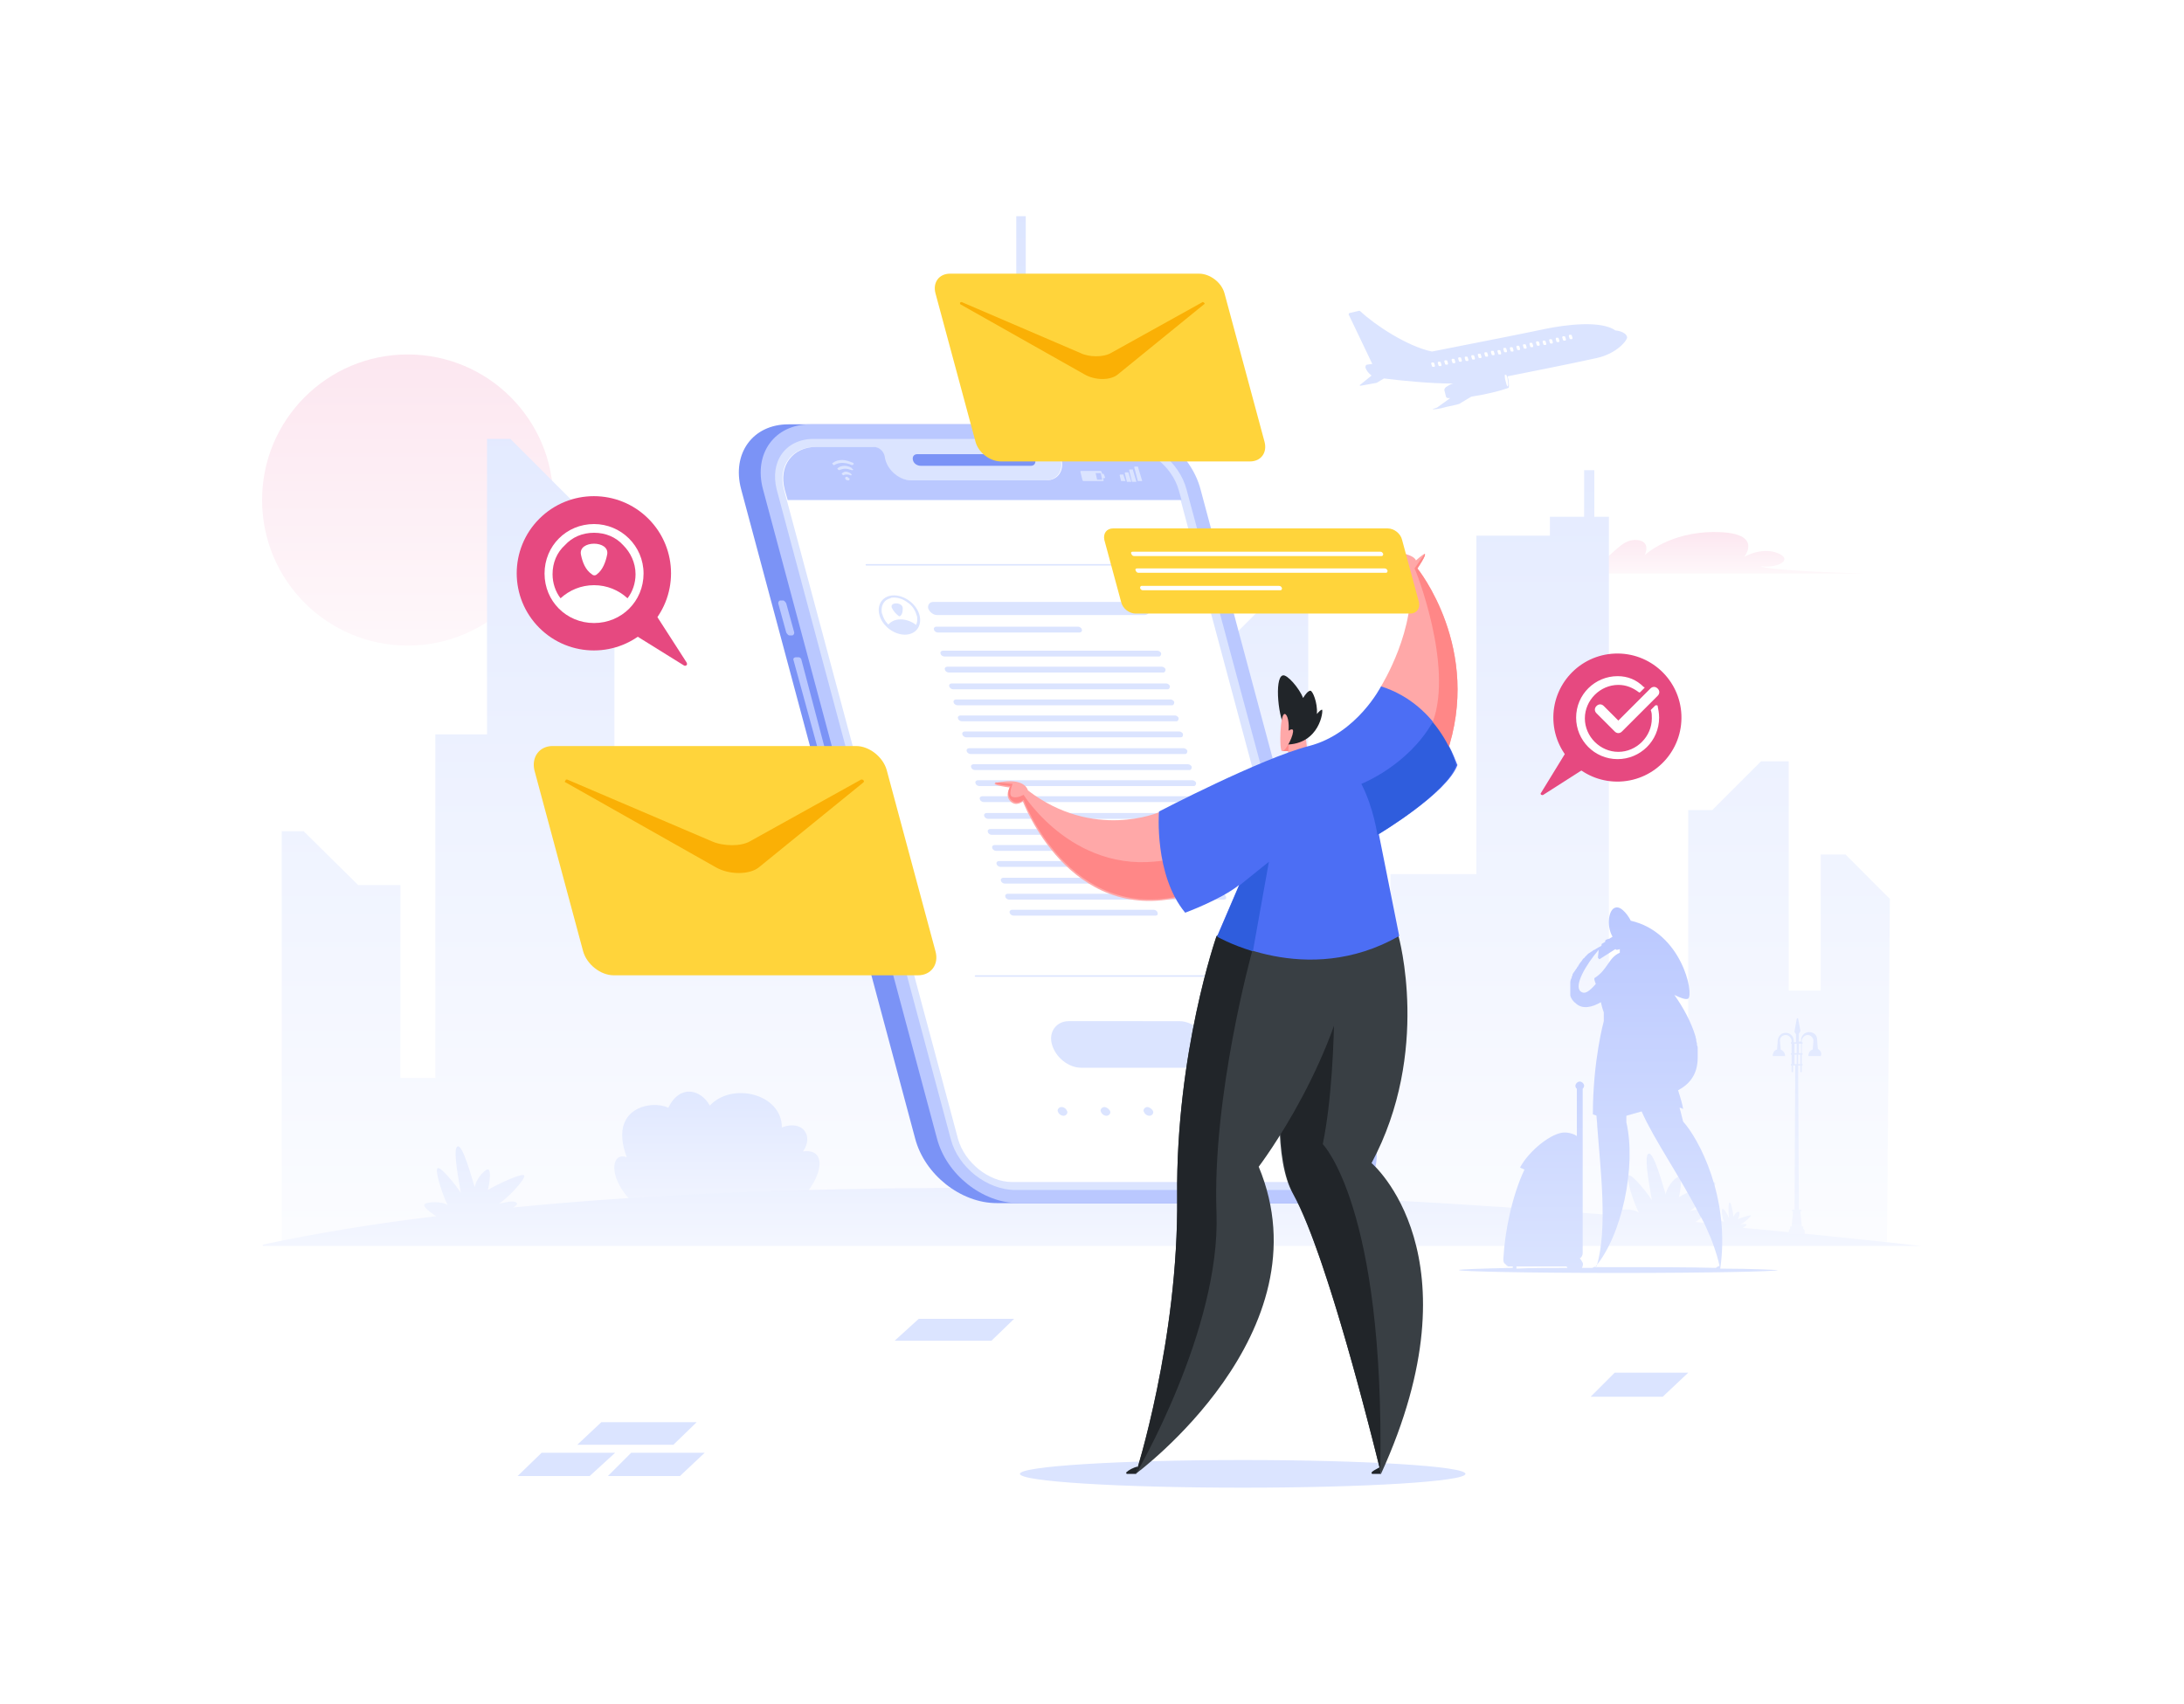 <?xml version="1.0" encoding="utf-8"?>
<!-- Generator: Adobe Illustrator 24.2.1, SVG Export Plug-In . SVG Version: 6.00 Build 0)  -->
<svg version="1.1" id="_x3C_Layer_x3E_" xmlns="http://www.w3.org/2000/svg" xmlns:xlink="http://www.w3.org/1999/xlink" x="0px"
	 y="0px" viewBox="0 0 300 234.1" style="enable-background:new 0 0 300 234.1;" xml:space="preserve">
<style type="text/css">
	.st0{fill-rule:evenodd;clip-rule:evenodd;fill:#FFFFFF;}
	.st1{fill-rule:evenodd;clip-rule:evenodd;fill:url(#SVGID_1_);}
	.st2{fill-rule:evenodd;clip-rule:evenodd;fill:url(#SVGID_2_);}
	.st3{fill-rule:evenodd;clip-rule:evenodd;fill:url(#SVGID_3_);}
	.st4{fill-rule:evenodd;clip-rule:evenodd;fill:url(#SVGID_4_);}
	.st5{fill-rule:evenodd;clip-rule:evenodd;fill:#DBE4FF;}
	.st6{fill-rule:evenodd;clip-rule:evenodd;fill:url(#SVGID_5_);}
	.st7{fill-rule:evenodd;clip-rule:evenodd;fill:#7B93F6;}
	.st8{fill-rule:evenodd;clip-rule:evenodd;fill:#BAC8FF;}
	.st9{fill:#DBE4FF;}
	.st10{fill-rule:evenodd;clip-rule:evenodd;fill:#FF8787;}
	.st11{fill-rule:evenodd;clip-rule:evenodd;fill:#FFA8A8;}
	.st12{fill-rule:evenodd;clip-rule:evenodd;fill:#212529;}
	.st13{fill-rule:evenodd;clip-rule:evenodd;fill:#393F44;}
	.st14{fill-rule:evenodd;clip-rule:evenodd;fill:#4C6EF4;}
	.st15{fill-rule:evenodd;clip-rule:evenodd;fill:#2F5DDD;}
	.st16{fill-rule:evenodd;clip-rule:evenodd;fill:url(#SVGID_6_);}
	.st17{fill-rule:evenodd;clip-rule:evenodd;fill:#E64980;}
	.st18{fill-rule:evenodd;clip-rule:evenodd;fill:#FFD43B;}
	.st19{fill-rule:evenodd;clip-rule:evenodd;fill:#FAB005;}
	.st20{fill-rule:evenodd;clip-rule:evenodd;fill:url(#SVGID_7_);}
</style>
<rect class="st0" width="300" height="234.1"/>
<g>
	<linearGradient id="SVGID_1_" gradientUnits="userSpaceOnUse" x1="56.024" y1="45.013" x2="56.026" y2="106.523">
		<stop  offset="0" style="stop-color:#FCE5EF"/>
		<stop  offset="1" style="stop-color:#FFFFFF"/>
	</linearGradient>
	<circle class="st1" cx="56" cy="68.7" r="20"/>
	<linearGradient id="SVGID_2_" gradientUnits="userSpaceOnUse" x1="235.35" y1="72.59" x2="235.35" y2="81.392">
		<stop  offset="0" style="stop-color:#FCE5EF"/>
		<stop  offset="1" style="stop-color:#FFFFFF"/>
	</linearGradient>
	<path class="st2" d="M256.1,78.8h-41.5c0,0,3.1-0.1,5.2-1.5c2.1-1.4,3.1-3.3,5.1-3.1c2,0.2,1,2.1,1,2.1s3.4-3.3,9.9-3.2
		c6.5,0.1,3.8,3.4,3.8,3.4s2.4-1.4,4.6-0.5c2.2,0.9,0,2.1-2.3,1.8C241.8,77.8,242.2,78.4,256.1,78.8z"/>
	<linearGradient id="SVGID_3_" gradientUnits="userSpaceOnUse" x1="149.12" y1="21.174" x2="149.121" y2="188.033">
		<stop  offset="0" style="stop-color:#DBE4FF"/>
		<stop  offset="1" style="stop-color:#FFFFFF"/>
	</linearGradient>
	<polygon class="st3" points="41.7,114.2 49.2,121.6 55,121.6 55,148.1 59.8,148.1 59.8,100.9 66.9,100.9 66.9,60.3 70.1,60.3 
		80.3,70.5 84.4,70.5 84.4,133.6 94,133.6 94,123.2 126.2,123.2 126.2,66.4 131.1,66.4 131.1,63.6 135.3,63.6 135.3,48.3 
		138.4,48.3 138.4,39.3 139.6,39.3 139.6,29.7 140.9,29.7 140.9,39.3 142,39.3 142,48.2 145.1,48.2 145.1,63.6 149.1,63.6 
		149.1,66.5 153.7,66.5 153.7,144.4 158.7,144.4 158.7,154.1 165.4,154.1 165.4,87.1 169.7,87.1 176.3,80.5 179.7,80.5 179.7,133.1 
		191,133.1 191,120.1 202.8,120.1 202.8,73.6 212.9,73.6 212.9,71 217.6,71 217.6,64.6 219,64.6 219,71 221,71 221,74.1 221,148.5 
		231.9,148.5 231.9,111.3 235.2,111.3 241.9,104.6 245.7,104.6 245.7,136.1 250.1,136.1 250.1,117.4 253.5,117.4 259.6,123.5 
		259.2,170.6 38.7,170.6 38.7,114.2 	"/>
	<linearGradient id="SVGID_4_" gradientUnits="userSpaceOnUse" x1="98.468" y1="145.897" x2="98.469" y2="178.062">
		<stop  offset="0" style="stop-color:#DBE4FF"/>
		<stop  offset="1" style="stop-color:#FFFFFF"/>
	</linearGradient>
	<path class="st4" d="M90.3,167.8c-7.2-4.2-6.8-9.8-4.2-8.8c-2.6-6.9,3.5-7.9,5.7-6.8c1.6-3.3,4.5-2.5,5.7-0.3
		c3.1-3.3,9.9-1.6,9.9,3c2.9-1.1,4.4,1.2,2.9,3.3c4.4-0.6,2.1,6.3-4.2,9.5H90.3z"/>
	<polygon class="st5" points="139.3,181.2 136.2,184.2 122.9,184.2 126.2,181.2 	"/>
	<polygon class="st5" points="95.7,195.4 92.5,198.5 79.3,198.5 82.6,195.4 	"/>
	<polygon class="st5" points="96.8,199.6 86.7,199.6 83.5,202.8 93.4,202.8 	"/>
	<polygon class="st5" points="231.9,188.6 221.8,188.6 218.5,191.9 228.4,191.9 	"/>
	<polygon class="st5" points="84.5,199.6 74.4,199.6 71.1,202.8 81,202.8 	"/>
	<linearGradient id="SVGID_5_" gradientUnits="userSpaceOnUse" x1="150" y1="143.963" x2="150" y2="183.652">
		<stop  offset="0" style="stop-color:#DBE4FF"/>
		<stop  offset="1" style="stop-color:#FFFFFF"/>
	</linearGradient>
	<path class="st6" d="M36.1,171c7.5-1.6,15.5-2.9,23.8-3.9c-0.9-0.6-1.8-1.3-1.6-1.6c0.2-0.4,2.5-0.5,3.2,0.1
		c-0.7-1.4-1.8-4.7-1.4-5.1c0.4-0.3,2.6,2.4,3.2,3.4c-0.5-2.9-1.1-6.3-0.4-6.4c0.7-0.1,1.9,4.3,2.3,5.6c0.3-1.4,1.6-2.6,1.9-2.4
		c0.4,0.2,0.1,2.2-0.1,2.8c1.3-0.8,4.8-2.4,5-2c0.3,0.4-2.3,3.2-3.5,3.9c1.3-0.3,2.2-0.5,2.5-0.1c0.1,0.1-0.1,0.4-0.5,0.6
		c19.2-1.9,39.8-2.6,60.1-2.7c0-0.1,0-0.1,0-0.1c0.3-0.7,1.8-0.5,4.1-0.2c-2.1-1-6.8-5.2-6.4-5.9c0.4-0.7,6.3,1.4,8.6,2.5
		c-0.5-1-1.3-4.3-0.7-4.7c0.6-0.4,2.9,1.5,3.6,3.7c0.4-2.1,1.8-9.6,2.9-9.6c1.2,0,0.8,5.8,0.4,10.6c0.9-1.6,3.9-6.5,4.7-6
		c0.8,0.5-0.5,6.2-1.5,8.6c1.1-1,4.9-1.3,5.2-0.6c0.2,0.3-0.4,1.1-1.3,1.9c26.7,0.5,52,2,71.9,3.6c-0.2-0.2-0.3-0.4-0.2-0.5
		c0.2-0.4,2.5-0.5,3.2,0.1c-0.7-1.4-1.8-4.7-1.4-5.1c0.4-0.3,2.6,2.4,3.2,3.4c-0.5-2.9-1.1-6.3-0.4-6.4c0.7-0.1,1.9,4.3,2.3,5.6
		c0.3-1.4,1.6-2.6,1.9-2.4c0.4,0.2,0.1,2.2-0.1,2.8c1.3-0.8,4.8-2.4,5-2c0.3,0.4-2.3,3.2-3.5,3.9c1.3-0.3,2.2-0.5,2.5-0.1
		c0.1,0.2-0.8,1-1.7,1.6c1.1,0.1,2.1,0.2,3.2,0.3c-0.2-0.2-0.4-0.4-0.4-0.5c0.1-0.1,0.9,0,1.1,0.2c-0.2-0.5-0.4-1.7-0.2-1.8
		c0.2-0.1,0.8,0.9,0.9,1.3c-0.1-1-0.1-2.2,0.1-2.2c0.2,0,0.5,1.6,0.5,2c0.2-0.5,0.6-0.8,0.8-0.7c0.1,0.1,0,0.8-0.2,1
		c0.5-0.2,1.7-0.6,1.8-0.5c0.1,0.1-0.9,1-1.4,1.2c0.5,0,0.8-0.1,0.8,0.1c0,0.1-0.2,0.2-0.5,0.4c15.2,1.4,24.5,2.5,24.5,2.5H36.1z"/>
	<g>
		<g>
			<path class="st7" d="M136.9,165.3h42.4c4.9,0,7.8-4,6.5-8.9l-23.9-89.2c-1.3-4.9-6.3-8.9-11.2-8.9h-42.4c-4.9,0-7.8,4-6.5,8.9
				l23.9,89.2C127,161.4,132,165.3,136.9,165.3z"/>
			<path class="st8" d="M139.9,165.3h42.4c4.9,0,7.8-4,6.5-8.9l-23.9-89.2c-1.3-4.9-6.3-8.9-11.2-8.9h-42.4c-4.9,0-7.8,4-6.5,8.9
				l23.9,89.2C130,161.4,135,165.3,139.9,165.3z"/>
			<path class="st5" d="M111.8,60.3c-3.9,0-6.1,3.1-5.1,7l23.9,89.2c1,3.9,5,7,8.9,7h42.4c3.9,0,6.1-3.1,5.1-7L163,67.3
				c-1-3.9-5-7-8.9-7H111.8z"/>
			<path class="st0" d="M154.4,61.4h-7.9c-0.7,0-1,0.5-0.9,1.2l0.1,0.5c0.4,1.6-0.5,2.9-2.1,2.9h-18.5c-1.6,0-3.2-1.3-3.6-2.9
				l-0.1-0.5c-0.2-0.7-0.8-1.2-1.5-1.2h-7.9c-3.2,0-5.2,2.6-4.3,5.9l23.9,89.2c0.9,3.2,4.2,5.9,7.4,5.9h42.4c3.2,0,5.2-2.6,4.3-5.9
				l-23.9-89.2C161,64.1,157.7,61.4,154.4,61.4z"/>
			<path class="st7" d="M141.1,62.4h-15.1c-0.5,0-0.7,0.4-0.6,0.8c0.1,0.5,0.6,0.8,1.1,0.8h15.1c0.5,0,0.7-0.4,0.6-0.8
				C142,62.7,141.5,62.4,141.1,62.4z"/>
			<path class="st8" d="M161.9,67.3c-0.9-3.2-4.2-5.9-7.4-5.9h-7.9c-0.7,0-1,0.5-0.9,1.2l0.1,0.5c0.4,1.6-0.5,2.9-2.1,2.9h-18.5
				c-1.6,0-3.2-1.3-3.6-2.9l-0.1-0.5c-0.2-0.7-0.8-1.2-1.5-1.2h-7.9c-3.2,0-5.2,2.6-4.3,5.9l0.4,1.4h54.1L161.9,67.3z"/>
			<path class="st5" d="M151.6,65.1h-0.2l-0.1-0.3c0,0-0.1-0.1-0.1-0.1h-2.7c0,0-0.1,0-0.1,0.1l0.3,1.2c0,0,0.1,0.1,0.1,0.1h2.7
				c0,0,0.1,0,0.1-0.1l-0.1-0.3h0.2c0,0,0.1,0,0.1-0.1L151.6,65.1C151.7,65.1,151.6,65.1,151.6,65.1L151.6,65.1z M151.4,65.9
				L151.4,65.9h-0.7l-0.2-0.9h0.7c0,0,0,0,0,0L151.4,65.9C151.4,65.9,151.4,65.9,151.4,65.9z"/>
			<g>
				<path class="st5" d="M154.3,65.2h-0.4c0,0-0.1,0-0.1,0.1l0.2,0.8h0.6L154.3,65.2C154.4,65.3,154.4,65.2,154.3,65.2z"/>
				<path class="st5" d="M155,64.9h-0.4c0,0-0.1,0-0.1,0.1l0.3,1.2h0.6L155,64.9C155.1,64.9,155,64.9,155,64.9z"/>
				<path class="st5" d="M155.6,64.5h-0.4c0,0-0.1,0-0.1,0.1l0.4,1.6h0.6L155.6,64.5C155.7,64.5,155.7,64.5,155.6,64.5z"/>
				<path class="st5" d="M156.3,64.1h-0.4c0,0-0.1,0-0.1,0.1l0.5,1.9h0.6L156.3,64.1C156.4,64.2,156.3,64.1,156.3,64.1z"/>
			</g>
			<g>
				<path class="st5" d="M117.2,63.6c-0.5-0.2-1-0.4-1.5-0.4c-0.5,0-0.9,0.1-1.3,0.4c-0.1,0-0.1,0.1,0,0.2c0,0,0.1,0.1,0.1,0.1
					c0,0,0,0,0.1,0c0.3-0.2,0.7-0.3,1.1-0.3c0.4,0,0.9,0.1,1.3,0.3c0.1,0,0.2,0,0.2-0.1C117.3,63.8,117.3,63.7,117.2,63.6z"/>
				<path class="st5" d="M117,64.3c-0.3-0.2-0.7-0.3-1-0.3c-0.3,0-0.7,0.1-0.9,0.3c-0.1,0-0.1,0.1,0,0.2c0.1,0.1,0.2,0.1,0.2,0.1
					c0.2-0.1,0.5-0.2,0.8-0.2c0.3,0,0.6,0.1,0.9,0.2c0,0,0.1,0,0.1,0c0,0,0.1,0,0.1-0.1C117.1,64.4,117,64.4,117,64.3z"/>
				<path class="st5" d="M116.8,65c-0.2-0.1-0.4-0.2-0.6-0.2c-0.2,0-0.4,0.1-0.5,0.2c-0.1,0-0.1,0.1,0,0.2c0.1,0.1,0.2,0.1,0.2,0.1
					c0.1-0.1,0.2-0.1,0.4-0.1c0.2,0,0.3,0,0.5,0.1c0,0,0.1,0,0.1,0c0,0,0.1,0,0.1-0.1C116.9,65.1,116.8,65,116.8,65z"/>
				<path class="st5" d="M116.6,65.7C116.6,65.7,116.6,65.7,116.6,65.7C116.6,65.7,116.6,65.7,116.6,65.7c-0.1-0.1-0.2-0.2-0.3-0.2
					c-0.1,0-0.2,0.1-0.2,0.1c0,0,0,0,0,0c0,0,0,0,0,0c0,0,0,0,0,0c0,0,0,0.1,0,0.1c0,0.2,0.2,0.3,0.4,0.3c0,0,0,0,0,0c0,0,0,0,0,0
					c0.2,0,0.2-0.1,0.2-0.3C116.7,65.8,116.7,65.7,116.6,65.7C116.6,65.7,116.6,65.7,116.6,65.7z"/>
			</g>
			<path class="st8" d="M112.8,103.5c-0.2,0-0.4-0.2-0.4-0.4L109,90.7c-0.1-0.2,0.1-0.4,0.3-0.4h0.4c0.2,0,0.4,0.2,0.4,0.4l3.3,12.5
				c0.1,0.2-0.1,0.4-0.3,0.4H112.8L112.8,103.5z M108.8,87.3c0.2,0,0.3-0.2,0.3-0.4l-1.1-4c-0.1-0.2-0.3-0.4-0.4-0.4h-0.4
				c-0.2,0-0.3,0.2-0.3,0.4l1.1,4c0.1,0.2,0.3,0.4,0.4,0.4H108.8L108.8,87.3z M117.5,119.6c0.2,0,0.3-0.2,0.3-0.4l-3.3-12.5
				c-0.1-0.2-0.3-0.4-0.4-0.4h-0.4c-0.2,0-0.3,0.2-0.3,0.4l3.3,12.5c0.1,0.2,0.3,0.4,0.4,0.4H117.5z"/>
		</g>
		<g>
			<path class="st5" d="M163.7,146.7h-15.2c-1.7,0-3.5-1.4-4-3.2c-0.5-1.7,0.6-3.2,2.3-3.2H162c1.7,0,3.5,1.4,4,3.2
				C166.5,145.3,165.4,146.7,163.7,146.7z"/>
			<path class="st9" d="M156.2,77.7H119c-0.1,0-0.1-0.1-0.1-0.1c0-0.1,0.1-0.1,0.1-0.1h37.3c0.1,0,0.1,0.1,0.1,0.1
				C156.4,77.7,156.3,77.7,156.2,77.7z"/>
			<path class="st9" d="M171.3,134.2h-37.3c-0.1,0-0.1-0.1-0.1-0.1c0-0.1,0.1-0.1,0.1-0.1h37.3c0.1,0,0.1,0.1,0.1,0.1
				C171.5,134.1,171.4,134.2,171.3,134.2z"/>
			<g>
				<path class="st5" d="M122.8,82.1c-0.2,0-0.4,0-0.5,0.1c-0.4,0.1-0.7,0.3-0.9,0.6c-0.2,0.3-0.3,0.6-0.3,1c0,0.2,0,0.4,0.1,0.6
					c0.2,0.7,0.6,1.3,1.2,1.7c0.6,0.4,1.2,0.7,1.9,0.7c0.2,0,0.4,0,0.5-0.1c0.4-0.1,0.7-0.3,0.9-0.6c0.2-0.3,0.3-0.6,0.3-1
					c0-0.2,0-0.4-0.1-0.6c-0.2-0.7-0.6-1.3-1.2-1.7C124.2,82.4,123.5,82.1,122.8,82.1L122.8,82.1z M122.8,81.8c-1.5,0-2.4,1.2-2,2.7
					c0.4,1.5,2,2.7,3.5,2.7c1.5,0,2.4-1.2,2-2.7C125.9,83,124.3,81.8,122.8,81.8z"/>
			</g>
			<path class="st5" d="M122.5,83.5c0.2,0.4,0.5,0.8,0.9,1.1c0.1,0.1,0.2,0.1,0.3,0c0.3-0.3,0.3-0.7,0.3-1.1
				C123.9,82.7,122.2,82.7,122.5,83.5z"/>
			<path class="st5" d="M123.7,85.1c-0.9,0-1.5,0.4-1.9,1c0.7,0.6,1.6,1,2.4,1c0.9,0,1.5-0.4,1.9-1
				C125.5,85.5,124.6,85.1,123.7,85.1z"/>
			<path class="st5" d="M148.3,86.9h-19.5c-0.2,0-0.5-0.2-0.5-0.4c-0.1-0.2,0.1-0.4,0.3-0.4h19.5c0.2,0,0.5,0.2,0.5,0.4
				C148.7,86.7,148.5,86.9,148.3,86.9z"/>
			<path class="st5" d="M157.2,84.5h-28.5c-0.5,0-1-0.4-1.2-0.9c-0.1-0.5,0.2-0.9,0.7-0.9h28.5c0.5,0,1,0.4,1.2,0.9
				C158,84.1,157.7,84.5,157.2,84.5z"/>
			<path class="st5" d="M159.2,90.2h-29.5c-0.2,0-0.5-0.2-0.5-0.4c-0.1-0.2,0.1-0.4,0.3-0.4H159c0.2,0,0.5,0.2,0.5,0.4
				C159.5,90,159.4,90.2,159.2,90.2z"/>
			<path class="st5" d="M159.8,92.4h-29.5c-0.2,0-0.5-0.2-0.5-0.4c-0.1-0.2,0.1-0.4,0.3-0.4h29.5c0.2,0,0.5,0.2,0.5,0.4
				C160.1,92.2,160,92.4,159.8,92.4z"/>
			<path class="st5" d="M145.8,152.1c-0.3,0-0.6,0.3-0.5,0.6c0.1,0.3,0.4,0.6,0.8,0.6c0.3,0,0.6-0.3,0.5-0.6
				C146.5,152.4,146.2,152.1,145.8,152.1L145.8,152.1z M169.3,152.1c-0.3,0-0.6,0.3-0.5,0.6c0.1,0.3,0.4,0.6,0.8,0.6
				c0.3,0,0.6-0.3,0.5-0.6C170,152.4,169.6,152.1,169.3,152.1L169.3,152.1z M163.4,152.1c-0.3,0-0.6,0.3-0.5,0.6
				c0.1,0.3,0.4,0.6,0.8,0.6c0.3,0,0.6-0.3,0.5-0.6C164.1,152.4,163.8,152.1,163.4,152.1L163.4,152.1z M157.6,152.1
				c-0.3,0-0.6,0.3-0.5,0.6c0.1,0.3,0.4,0.6,0.8,0.6c0.3,0,0.6-0.3,0.5-0.6C158.3,152.4,157.9,152.1,157.6,152.1L157.6,152.1z
				 M151.7,152.1c-0.3,0-0.6,0.3-0.5,0.6c0.1,0.3,0.4,0.6,0.8,0.6c0.3,0,0.6-0.3,0.5-0.6C152.4,152.4,152,152.1,151.7,152.1z"/>
			<path class="st5" d="M160.4,94.7h-29.5c-0.2,0-0.5-0.2-0.5-0.4c-0.1-0.2,0.1-0.4,0.3-0.4h29.5c0.2,0,0.5,0.2,0.5,0.4
				C160.7,94.5,160.6,94.7,160.4,94.7z"/>
			<path class="st5" d="M161,96.9h-29.5c-0.2,0-0.5-0.2-0.5-0.4c-0.1-0.2,0.1-0.4,0.3-0.4h29.5c0.2,0,0.5,0.2,0.5,0.4
				C161.3,96.7,161.2,96.9,161,96.9z"/>
			<path class="st5" d="M161.6,99.1h-29.5c-0.2,0-0.5-0.2-0.5-0.4c-0.1-0.2,0.1-0.4,0.3-0.4h29.5c0.2,0,0.5,0.2,0.5,0.4
				C161.9,98.9,161.8,99.1,161.6,99.1z"/>
			<path class="st5" d="M162.2,101.3h-29.5c-0.2,0-0.5-0.2-0.5-0.4c-0.1-0.2,0.1-0.4,0.3-0.4H162c0.2,0,0.5,0.2,0.5,0.4
				C162.5,101.2,162.4,101.3,162.2,101.3z"/>
			<path class="st5" d="M162.8,103.6h-29.5c-0.2,0-0.5-0.2-0.5-0.4c-0.1-0.2,0.1-0.4,0.3-0.4h29.5c0.2,0,0.5,0.2,0.5,0.4
				C163.1,103.4,163,103.6,162.8,103.6z"/>
			<path class="st5" d="M163.4,105.8h-29.5c-0.2,0-0.5-0.2-0.5-0.4c-0.1-0.2,0.1-0.4,0.3-0.4h29.5c0.2,0,0.5,0.2,0.5,0.4
				C163.7,105.6,163.6,105.8,163.4,105.8z"/>
			<path class="st5" d="M164,108h-29.5c-0.2,0-0.5-0.2-0.5-0.4c-0.1-0.2,0.1-0.4,0.3-0.4h29.5c0.2,0,0.5,0.2,0.5,0.4
				C164.3,107.8,164.2,108,164,108z"/>
			<path class="st5" d="M164.6,110.2h-29.5c-0.2,0-0.5-0.2-0.5-0.4c-0.1-0.2,0.1-0.4,0.3-0.4h29.5c0.2,0,0.5,0.2,0.5,0.4
				C164.9,110.1,164.8,110.2,164.6,110.2z"/>
			<path class="st5" d="M165.2,112.5h-29.5c-0.2,0-0.5-0.2-0.5-0.4c-0.1-0.2,0.1-0.4,0.3-0.4h29.5c0.2,0,0.5,0.2,0.5,0.4
				C165.5,112.3,165.4,112.5,165.2,112.5z"/>
			<path class="st5" d="M165.7,114.7h-29.5c-0.2,0-0.5-0.2-0.5-0.4c-0.1-0.2,0.1-0.4,0.3-0.4h29.5c0.2,0,0.5,0.2,0.5,0.4
				C166.1,114.5,166,114.7,165.7,114.7z"/>
			<path class="st5" d="M166.3,116.9h-29.5c-0.2,0-0.5-0.2-0.5-0.4c-0.1-0.2,0.1-0.4,0.3-0.4h29.5c0.2,0,0.5,0.2,0.5,0.4
				C166.7,116.7,166.6,116.9,166.3,116.9z"/>
			<path class="st5" d="M166.9,119.1h-29.5c-0.2,0-0.5-0.2-0.5-0.4c-0.1-0.2,0.1-0.4,0.3-0.4h29.5c0.2,0,0.5,0.2,0.5,0.4
				C167.3,119,167.2,119.1,166.9,119.1z"/>
			<path class="st5" d="M167.5,121.4H138c-0.2,0-0.5-0.2-0.5-0.4c-0.1-0.2,0.1-0.4,0.3-0.4h29.5c0.2,0,0.5,0.2,0.5,0.4
				C167.9,121.2,167.8,121.4,167.5,121.4z"/>
			<path class="st5" d="M168.1,123.6h-29.5c-0.2,0-0.5-0.2-0.5-0.4c-0.1-0.2,0.1-0.4,0.3-0.4h29.5c0.2,0,0.5,0.2,0.5,0.4
				C168.5,123.4,168.4,123.6,168.1,123.6z"/>
			<path class="st5" d="M158.7,125.8h-19.5c-0.2,0-0.5-0.2-0.5-0.4c-0.1-0.2,0.1-0.4,0.3-0.4h19.5c0.2,0,0.5,0.2,0.5,0.4
				C159.1,125.6,159,125.8,158.7,125.8z"/>
		</g>
	</g>
	<ellipse class="st5" cx="170.7" cy="202.5" rx="30.6" ry="1.9"/>
	<g>
		<path class="st10" d="M178.3,103.2c-0.4,0.1-1.1-1.6-1.3-1.4c-0.1,0.7-1,0.7-0.8,1.4C177,103.2,178.3,103.2,178.3,103.2z"/>
		<path class="st11" d="M176.9,101c0,0,0.2,1.5,0,2.6c-0.2,0.8,2.7,0.8,2.7,0c0-0.5-0.3-2.8-0.3-2.8L176.9,101z"/>
		<path class="st12" d="M176.7,100.2c-1.1-1.1-1.7-7.1-0.5-7.4c0.6-0.2,2.3,1.8,2.8,3.1c0.3-0.5,0.7-1,1-1c0.3,0,1,1.6,0.9,3.2
			c0.3-0.4,0.6-0.6,0.7-0.6c0.2,0.1-0.3,4.8-5,4.8C176.3,102.3,176.7,100.2,176.7,100.2z"/>
		<path class="st11" d="M176.5,98.1c0.4,0.1,0.6,1.3,0.5,2.3c0,0,0,0.1,0,0c0.1-0.1,0.5-0.3,0.6-0.1c0.2,0.5-0.9,2.9-1.5,2.9
			C175.7,103.2,175.8,97.9,176.5,98.1z"/>
	</g>
	<path class="st13" d="M192.1,128.6c0,0,4.5,15.9-3.7,31.2c0,0,15,12.7,1.3,42.7c0,0-7-29.3-12.1-38.5c-5.1-9.1,1.9-38.8,1.9-38.8
		L192.1,128.6z"/>
	<path class="st12" d="M183.1,126.6l-3.7-0.4c-1.1,5.1-6.2,29.7-1.7,37.9c4.6,8.4,10.9,33.9,11.9,37.9l0,0
		c0.6-36.2-7.9-44.8-7.9-44.8C184.1,145.4,183.1,126.6,183.1,126.6z"/>
	<path class="st13" d="M167.1,128.6c0,0-5.6,16-5.4,35.8c0.2,19.7-5.7,38.1-5.7,38.1s26.4-19.4,16.9-42.2c0,0,11.6-15.2,13.2-31.5
		C187.8,112.6,167.1,128.6,167.1,128.6z"/>
	<path class="st11" d="M159.2,111.6c0,0-9,3.9-18-3c0,0-0.3-1.6-3.4-1.2c-3.1,0.3,0.9,0.8,0.9,0.8s-0.7,1.1,0.1,1.9
		c0.8,0.8,1.7,0,1.7,0s6.3,17,21.9,13.1L159.2,111.6z"/>
	<path class="st10" d="M161,118c-13.1,2.9-20.4-8.8-20.4-8.8s-0.8,0.5-1.5,0.3c-0.7-0.2,0-1.8,0-1.8l-2.4-0.2
		c-0.1,0.3,2.1,0.5,2.1,0.5s-0.7,1.1,0.1,1.9c0.8,0.8,1.7,0,1.7,0s6.3,17,21.9,13.1L161,118z"/>
	<path class="st11" d="M189.7,94.3c0,0,5-8,3.9-15.4l-0.6-2.8c0,0,1.3,0.3,1.5,0.9c0,0,1-0.9,1.2-0.9c0.3,0.1-1,2-1,2s9,11,4,25.5
		L189.7,94.3z"/>
	<path class="st14" d="M189.7,94.3c0,0-3.3,6.5-9.9,8.2c-6.6,1.7-20.6,9-20.6,9s-0.7,8.7,3.6,13.9c0,0,4.9-1.8,7.4-3.8l-3,7
		c0,0,12.2,7.3,25,0l-2.8-14c0,0,9.4-5.6,10.8-9.5C200.1,105.2,197.9,96.9,189.7,94.3z"/>
	<path class="st10" d="M196.8,99.2c-0.3,0.7-0.4,1.3-0.5,1.9l2.4,2.5c5-14.4-4-25.5-4-25.5s1.3-1.9,1-2l-1.4,2
		C194.4,78.1,199.7,91.5,196.8,99.2z"/>
	<path class="st12" d="M167.1,166.6c-0.6-16.1,4.9-35.9,4.9-35.9l-4.4-2.4c-0.3,0.3-0.5,0.4-0.5,0.4s-5.6,16-5.4,35.8
		c0.2,19.7-5.7,38.1-5.7,38.1S167.7,182.7,167.1,166.6z"/>
	<path class="st15" d="M174.3,118.4l-4.1,3.3l-3,7c0,0,1.9,1.1,4.9,2L174.3,118.4z"/>
	<path class="st15" d="M196.8,99.2c-3.4,6-9.8,8.5-9.8,8.5c1.7,3.3,2.2,7,2.2,7s9.4-5.6,10.8-9.5
		C200.1,105.2,199.3,102.2,196.8,99.2z"/>
	<path class="st12" d="M156,202.5h-1.2c-0.1,0-0.1-0.1-0.1-0.2c0.3-0.3,1-0.7,1.6-0.8C156.3,201.5,156.2,202.2,156,202.5z"/>
	<path class="st12" d="M189.7,202.5h-1.2c-0.1,0-0.1-0.1-0.1-0.2c0.3-0.3,0.4-0.3,1.1-0.7C189.5,201.6,189.6,202,189.7,202.5z"/>
	<linearGradient id="SVGID_6_" gradientUnits="userSpaceOnUse" x1="246.924" y1="133.079" x2="246.934" y2="187.065">
		<stop  offset="0" style="stop-color:#DBE4FF"/>
		<stop  offset="1" style="stop-color:#FFFFFF"/>
	</linearGradient>
	<path class="st16" d="M246.8,144.9l0,1.3h-0.3v-1.3H246.8L246.8,144.9z M246.8,143.4l0,1.3h-0.3v-1.3H246.8L246.8,143.4z
		 M247.1,143.4h0.3v1.3h-0.3L247.1,143.4L247.1,143.4z M247.3,144.9v1.3h-0.3l0-1.3H247.3L247.3,144.9z M249.7,144.1l-0.1-1.3
		c0,0,0,0,0,0h0c0-0.6-0.5-1-1.1-1c-0.6,0-1.1,0.5-1.1,1.1v0.2h-0.3l0-1.1l0.2-0.3c0,0,0-0.1,0-0.1L247,140c0-0.1,0-0.1-0.1-0.1
		c0,0-0.1,0-0.1,0.1l-0.3,1.7c0,0,0,0.1,0,0.1l0.2,0.3l0,1.1h-0.3v-0.2c0-0.6-0.5-1.1-1.1-1.1c-0.6,0-1,0.4-1.1,1h0c0,0,0,0,0,0
		l-0.1,1.3c-0.4,0.1-0.6,0.5-0.6,0.9c0,0,0,0,0,0h1.7c0,0,0,0,0,0c0-0.4-0.2-0.7-0.6-0.9l-0.1-1.3c0,0,0,0,0,0h0
		c0-0.4,0.4-0.7,0.8-0.7c0.4,0,0.8,0.4,0.8,0.8v0.2h-0.1c0,0,0,0,0,0v0.2c0,0,0,0,0,0h0.1v1.3h-0.1c0,0,0,0,0,0v0.2c0,0,0,0,0,0h0.1
		v1.3h-0.1c0,0,0,0,0,0v0.2c0,0,0,0,0,0h0.1v0.9c0,0,0,0,0,0h0.2c0,0,0,0,0,0v-0.9h0.3l-0.1,19.8h-0.3c0,0,0,0,0,0l-0.1,0.2
		c0,0,0,0,0,0c0,0,0,0,0,0h0.2l-0.2,2.1h-0.2c0,0,0,0,0,0v0.3l-0.2,0.3c0,0,0,0,0,0v0.5c0,0,0,0,0,0h2.2c0,0,0,0,0,0v-0.5
		c0,0,0,0,0,0l-0.2-0.3v-0.3c0,0,0,0,0,0h-0.2l-0.2-2.1h0.2c0,0,0,0,0,0c0,0,0,0,0,0l-0.1-0.2c0,0,0,0,0,0h-0.3l-0.1-19.8h0.3v0.9
		c0,0,0,0,0,0h0.2c0,0,0,0,0,0v-0.9h0.1c0,0,0,0,0,0v-0.2c0,0,0,0,0,0h-0.1v-1.3h0.1c0,0,0,0,0,0v-0.2c0,0,0,0,0,0h-0.1v-1.3h0.1
		c0,0,0,0,0,0v-0.2c0,0,0,0,0,0h-0.1v-0.2c0-0.4,0.4-0.8,0.8-0.8c0.4,0,0.7,0.3,0.8,0.7h0c0,0,0,0,0,0l-0.1,1.3
		c-0.4,0.1-0.6,0.5-0.6,0.9c0,0,0,0,0,0h1.7c0,0,0,0,0,0C250.3,144.6,250,144.3,249.7,144.1z"/>
	<path class="st5" d="M216,46.4c0,0.1,0,0.2-0.1,0.2l-0.1,0c-0.1,0-0.2,0-0.2-0.1l-0.1-0.3c0-0.1,0-0.2,0.1-0.2l0.1,0
		c0.1,0,0.2,0,0.2,0.1L216,46.4L216,46.4z M215.1,46.6c0,0.1,0,0.2-0.1,0.2l-0.1,0c-0.1,0-0.2,0-0.2-0.1l-0.1-0.3
		c0-0.1,0-0.2,0.1-0.2l0.1,0c0.1,0,0.2,0,0.2,0.1L215.1,46.6L215.1,46.6z M214.2,46.8c0,0.1,0,0.2-0.1,0.2l-0.1,0
		c-0.1,0-0.2,0-0.2-0.1l-0.1-0.3c0-0.1,0-0.2,0.1-0.2l0.1,0c0.1,0,0.2,0,0.2,0.1L214.2,46.8L214.2,46.8z M213.3,47
		c0,0.1,0,0.2-0.1,0.2l-0.1,0c-0.1,0-0.2,0-0.2-0.1l-0.1-0.3c0-0.1,0-0.2,0.1-0.2l0.1,0c0.1,0,0.2,0,0.2,0.1L213.3,47L213.3,47z
		 M212.4,47.2c0,0.1,0,0.2-0.1,0.2l-0.1,0c-0.1,0-0.2,0-0.2-0.1l-0.1-0.3c0-0.1,0-0.2,0.1-0.2l0.1,0c0.1,0,0.2,0,0.2,0.1L212.4,47.2
		L212.4,47.2z M211.5,47.3c0,0.1,0,0.2-0.1,0.2l-0.1,0c-0.1,0-0.2,0-0.2-0.1l-0.1-0.3c0-0.1,0-0.2,0.1-0.2l0.1,0
		c0.1,0,0.2,0,0.2,0.1L211.5,47.3L211.5,47.3z M210.6,47.5c0,0.1,0,0.2-0.1,0.2l-0.1,0c-0.1,0-0.2,0-0.2-0.1l-0.1-0.3
		c0-0.1,0-0.2,0.1-0.2l0.1,0c0.1,0,0.2,0,0.2,0.1L210.6,47.5L210.6,47.5z M209.7,47.7c0,0.1,0,0.2-0.1,0.2l-0.1,0
		c-0.1,0-0.2,0-0.2-0.1l-0.1-0.3c0-0.1,0-0.2,0.1-0.2l0.1,0c0.1,0,0.2,0,0.2,0.1L209.7,47.7L209.7,47.7z M208.8,47.9
		c0,0.1,0,0.2-0.1,0.2l-0.1,0c-0.1,0-0.2,0-0.2-0.1l-0.1-0.3c0-0.1,0-0.2,0.1-0.2l0.1,0c0.1,0,0.2,0,0.2,0.1L208.8,47.9L208.8,47.9z
		 M207.9,48.1c0,0.1,0,0.2-0.1,0.2l-0.1,0c-0.1,0-0.2,0-0.2-0.1l-0.1-0.3c0-0.1,0-0.2,0.1-0.2l0.1,0c0.1,0,0.2,0,0.2,0.1L207.9,48.1
		L207.9,48.1z M207,48.2c0,0.1,0,0.2-0.1,0.2l-0.1,0c-0.1,0-0.2,0-0.2-0.1l-0.1-0.3c0-0.1,0-0.2,0.1-0.2l0.1,0c0.1,0,0.2,0,0.2,0.1
		L207,48.2L207,48.2z M207.1,53.1c-0.1,0-0.2-0.4-0.3-0.8c-0.1-0.3-0.1-0.7-0.1-0.8c0.1,0,0.1,0,0.2,0c0.1,0.2,0.2,0.4,0.2,0.7
		C207.2,52.6,207.2,53,207.1,53.1L207.1,53.1z M198.9,49.9c0,0.1,0,0.2-0.1,0.2l-0.1,0c-0.1,0-0.2,0-0.2-0.1l-0.1-0.3
		c0-0.1,0-0.2,0.1-0.2l0.1,0c0.1,0,0.2,0,0.2,0.1L198.9,49.9L198.9,49.9z M198,50.1c0,0.1,0,0.2-0.1,0.2l-0.1,0
		c-0.1,0-0.2,0-0.2-0.1l-0.1-0.3c0-0.1,0-0.2,0.1-0.2l0.1,0c0.1,0,0.2,0,0.2,0.1L198,50.1L198,50.1z M199.4,49.5
		c0-0.1,0-0.2,0.1-0.2l0.1,0c0.1,0,0.2,0,0.2,0.1l0.1,0.3c0,0.1,0,0.2-0.1,0.2l-0.1,0c-0.1,0-0.2,0-0.2-0.1L199.4,49.5L199.4,49.5z
		 M200.3,49.3c0-0.1,0-0.2,0.1-0.2l0.1,0c0.1,0,0.2,0,0.2,0.1l0.1,0.3c0,0.1,0,0.2-0.1,0.2l-0.1,0c-0.1,0-0.2,0-0.2-0.1L200.3,49.3
		L200.3,49.3z M201.2,49.2c0-0.1,0-0.2,0.1-0.2l0.1,0c0.1,0,0.2,0,0.2,0.1l0.1,0.3c0,0.1,0,0.2-0.1,0.2l-0.1,0c-0.1,0-0.2,0-0.2-0.1
		L201.2,49.2L201.2,49.2z M202.1,49c0-0.1,0-0.2,0.1-0.2l0.1,0c0.1,0,0.2,0,0.2,0.1l0.1,0.3c0,0.1,0,0.2-0.1,0.2l-0.1,0
		c-0.1,0-0.2,0-0.2-0.1L202.1,49L202.1,49z M203,48.8c0-0.1,0-0.2,0.1-0.2l0.1,0c0.1,0,0.2,0,0.2,0.1l0.1,0.3c0,0.1,0,0.2-0.1,0.2
		l-0.1,0c-0.1,0-0.2,0-0.2-0.1L203,48.8L203,48.8z M203.9,48.6c0-0.1,0-0.2,0.1-0.2l0.1,0c0.1,0,0.2,0,0.2,0.1l0.1,0.3
		c0,0.1,0,0.2-0.1,0.2l-0.1,0c-0.1,0-0.2,0-0.2-0.1L203.9,48.6L203.9,48.6z M204.8,48.4c0-0.1,0-0.2,0.1-0.2l0.1,0
		c0.1,0,0.2,0,0.2,0.1l0.1,0.3c0,0.1,0,0.2-0.1,0.2l-0.1,0c-0.1,0-0.2,0-0.2-0.1L204.8,48.4L204.8,48.4z M205.7,48.3
		c0-0.1,0-0.2,0.1-0.2l0.1,0c0.1,0,0.2,0,0.2,0.1l0.1,0.3c0,0.1,0,0.2-0.1,0.2l-0.1,0c-0.1,0-0.2,0-0.2-0.1L205.7,48.3L205.7,48.3z
		 M197.1,50.2c0,0.1,0,0.2-0.1,0.2l-0.1,0c-0.1,0-0.2,0-0.2-0.1l-0.1-0.3c0-0.1,0-0.2,0.1-0.2l0.1,0c0.1,0,0.2,0,0.2,0.1L197.1,50.2
		L197.1,50.2z M221.9,45.4c-2-1.4-6.8-0.8-9.7-0.2c-1.8,0.4-8.9,1.8-15.5,3.1c-3.4-0.7-7.9-3.7-9.8-5.5c0,0-0.1-0.1-0.2-0.1
		l-1.3,0.3c-0.1,0-0.2,0.2-0.1,0.3l3.2,6.7l-0.7,0.1c-0.2,0-0.3,0.3-0.2,0.5c0.1,0.3,0.4,0.7,0.8,1l-1.6,1.3c-0.1,0,0,0.1,0.1,0.1
		l2.2-0.4l0,0l1-0.6c2.4,0.3,6.4,0.7,9.5,0.7c-0.4,0.1-0.7,0.3-1,0.5c-0.1,0.1-0.2,0.2-0.2,0.4l0.1,0.4l0.1,0.4
		c0,0.2,0.2,0.3,0.3,0.3c0.1,0,0.2,0,0.3,0l-1.8,1.3c-0.3,0.1-0.6,0.2-0.6,0.2c0,0.1,0.9,0,1.9-0.3c1-0.2,1.9-0.4,1.9-0.5l1.5-0.9
		c2-0.3,4-0.8,5.1-1.2c0.1,0,0.1-0.5,0-1.1c0-0.2-0.1-0.3-0.1-0.5c3.5-0.7,8.1-1.6,12.2-2.5c2.8-0.6,4.3-2.5,4.2-2.9
		C223.3,45.5,221.9,45.4,221.9,45.4z"/>
	<g>
		
			<ellipse transform="matrix(0.707 -0.707 0.707 0.707 -31.827 80.748)" class="st17" cx="81.6" cy="78.8" rx="10.6" ry="10.6"/>
		<path class="st17" d="M89.6,83.7l-3.1,3.1l7.4,4.6c0.1,0.1,0.3,0.1,0.4,0c0.1-0.1,0.1-0.2,0-0.4L89.6,83.7z"/>
		<path class="st0" d="M81.6,73.2c1.6,0,3,0.6,4,1.7c1,1,1.7,2.4,1.7,4c0,1.2-0.4,2.4-1.1,3.3c-1.2-1.1-2.8-1.8-4.6-1.8
			c-1.8,0-3.4,0.7-4.6,1.8c-0.7-0.9-1.1-2.1-1.1-3.3c0-1.6,0.6-3,1.7-4C78.6,73.8,80,73.2,81.6,73.2L81.6,73.2z M83.4,76.2
			c0.4-2-4-2-3.6,0c0.2,1,0.6,2.1,1.5,2.7c0.2,0.2,0.5,0.2,0.7,0C82.8,78.3,83.2,77.2,83.4,76.2L83.4,76.2z M81.6,72
			c-3.8,0-6.8,3-6.8,6.8c0,3.8,3,6.8,6.8,6.8c3.8,0,6.8-3,6.8-6.8C88.4,75,85.3,72,81.6,72z"/>
	</g>
	<g>
		<path class="st18" d="M152.9,72.6h37.7c0.9,0,1.8,0.7,2,1.6l2.3,8.5c0.2,0.9-0.3,1.6-1.2,1.6H156c-0.9,0-1.8-0.7-2-1.6l-2.3-8.5
			C151.5,73.3,152,72.6,152.9,72.6z"/>
		<g>
			<path class="st0" d="M156.2,78.1h34c0.2,0,0.3,0.1,0.4,0.3c0,0.2-0.1,0.3-0.2,0.3h-34c-0.2,0-0.3-0.1-0.4-0.3
				S156,78.1,156.2,78.1z"/>
			<path class="st0" d="M156.8,80.5h18.9c0.2,0,0.3,0.1,0.4,0.3c0,0.2-0.1,0.3-0.2,0.3H157c-0.2,0-0.3-0.1-0.4-0.3
				C156.6,80.6,156.7,80.5,156.8,80.5z"/>
			<path class="st0" d="M155.6,75.8h34c0.2,0,0.3,0.1,0.4,0.3c0,0.2-0.1,0.3-0.2,0.3h-34c-0.2,0-0.3-0.1-0.4-0.3
				C155.3,75.9,155.4,75.8,155.6,75.8z"/>
		</g>
	</g>
	<g>
		<path class="st18" d="M130.5,37.6h34.2c1.5,0,3.1,1.2,3.5,2.7l5.5,20.4c0.4,1.5-0.5,2.7-2,2.7h-34.2c-1.5,0-3.1-1.2-3.5-2.7
			l-5.5-20.4C128.1,38.8,129,37.6,130.5,37.6z"/>
		<path class="st19" d="M131.9,41.8l17,9.6c1.5,0.9,3.7,0.9,4.7,0l11.8-9.6c0.1,0,0.1-0.1,0-0.2c-0.1-0.1-0.2-0.1-0.2-0.1l-12.6,7
			c-1,0.6-3,0.6-4.2,0l-16.3-7c-0.1,0-0.2,0-0.2,0.1C131.8,41.6,131.9,41.7,131.9,41.8z"/>
	</g>
	<g>
		<path class="st18" d="M75.9,102.5h41.7c1.8,0,3.7,1.5,4.2,3.3l6.7,24.9c0.5,1.8-0.6,3.3-2.4,3.3H84.3c-1.8,0-3.7-1.5-4.2-3.3
			l-6.7-24.9C73,104,74.1,102.5,75.9,102.5z"/>
		<path class="st19" d="M77.7,107.5l20.7,11.7c1.8,1,4.5,1,5.8,0l14.4-11.7c0.1-0.1,0.1-0.2,0-0.3c-0.1-0.1-0.2-0.1-0.3-0.1
			l-15.3,8.5c-1.2,0.7-3.6,0.7-5.2,0l-19.9-8.5c-0.1,0-0.2,0-0.2,0.1C77.5,107.4,77.6,107.5,77.7,107.5z"/>
	</g>
	<linearGradient id="SVGID_7_" gradientUnits="userSpaceOnUse" x1="222.002" y1="175.891" x2="222.002" y2="124.977">
		<stop  offset="0" style="stop-color:#DBE4FF"/>
		<stop  offset="1" style="stop-color:#BAC8FF"/>
	</linearGradient>
	<path class="st20" d="M219.1,174.1c3.7-4.3,5.7-13.9,4.3-19.9c0-0.2,0-0.4,0-0.6v0c0-0.1,0-0.2,0-0.3c0.7-0.2,1.4-0.4,2.1-0.6
		c1.6,3.7,5.3,9,7.9,14.1c0.1,0.2,0.2,0.4,0.3,0.5c0.5,0.9,0.9,1.9,1.3,2.8c0.1,0.3,0.2,0.5,0.3,0.8c0.4,1.1,0.7,2.1,0.9,3
		c-0.1,0.1-0.3,0.1-0.5,0.3c-3.7-0.1-8.5-0.1-13.7-0.1C221,174.1,220,174.1,219.1,174.1L219.1,174.1z M208.3,174h6.9l0,0
		c0,0.1,0.1,0.1,0.1,0.2c-2.6,0-5,0-7,0.1L208.3,174L208.3,174z M217.1,136.2c-0.9-0.8,0.7-3.6,2.5-5.7l-0.1,1c0,0,0,0,0,0.1
		l0.2,0.2l0.1-0.4l0,0l-0.1,0.4l2.2-1.4c0,0,0.1,0.1,0.1,0.1c0.1,0,0.3,0,0.5-0.1c0,0,0,0.1,0,0.1l0,0c0,0,0,0.1,0,0.1v0
		c0,0,0,0.1,0,0.1c0,0,0,0,0,0l0,0c0,0.1,0,0.1,0,0.2c-1.6,0.7-1.6,2.3-3.5,3.5c0,0.3,0.1,0.5,0.2,0.8
		C218.3,136.2,217.7,136.7,217.1,136.2L217.1,136.2z M236.3,174.3c1.4-9.8-3-17.9-5.1-20.2c-0.2-0.7-0.3-1.3-0.5-1.9
		c0.2,0,0.4,0.1,0.5,0.2c-0.1-0.7-0.3-1.3-0.5-2l0,0c-0.1-0.2-0.1-0.4-0.2-0.6c1.5-0.8,2.7-2.1,2.7-4.5c0-0.2,0-0.3,0-0.5
		c0-0.1,0-0.1,0-0.2c0-0.1,0-0.2,0-0.4c0-0.1,0-0.1,0-0.2c0-0.1,0-0.2-0.1-0.4c0-0.1,0-0.1,0-0.2c0-0.1-0.1-0.3-0.1-0.4
		c0,0,0-0.1,0-0.1c0-0.2-0.1-0.3-0.1-0.5c0,0,0,0,0,0c-0.6-2-1.7-4-2.9-5.7c0.8,0.4,1.6,0.7,1.9,0.5c0.8-0.7-0.9-9.1-7.9-10.7
		c-0.1-0.3-1.2-2.1-2.1-1.8c-0.9,0.2-1.3,2.4-0.4,4l-0.5,0.3c0,0,0,0,0,0c-0.1,0-0.6,0.1-0.5,0.4l-0.5,0.3c0,0,0,0,0,0.1l0,0.1
		c0,0-0.1,0.1-0.1,0.1c-0.1,0-0.1,0.1-0.2,0.1c-0.1,0-0.1,0.1-0.2,0.1c-0.1,0.1-0.2,0.1-0.3,0.2c-0.1,0-0.1,0.1-0.2,0.1
		c-0.1,0-0.1,0.1-0.2,0.1c0,0-0.1,0.1-0.1,0.1c-0.1,0-0.1,0.1-0.2,0.1c0,0-0.1,0.1-0.1,0.1c-0.1,0-0.1,0.1-0.2,0.1
		c0,0-0.1,0.1-0.1,0.1c-0.1,0.1-0.2,0.2-0.3,0.3c0,0-0.1,0.1-0.1,0.1c0,0.1-0.1,0.1-0.2,0.2c0,0-0.1,0.1-0.1,0.1
		c0,0.1-0.1,0.1-0.1,0.2c0,0-0.1,0.1-0.1,0.1c-0.1,0.1-0.2,0.3-0.3,0.4l0,0c0,0.1-0.1,0.1-0.1,0.2c0,0,0,0.1-0.1,0.1
		c0,0.1-0.1,0.1-0.1,0.2c0,0,0,0.1-0.1,0.1c0,0.1-0.1,0.1-0.1,0.2c0,0,0,0,0,0c-0.1,0.1-0.2,0.3-0.3,0.4c0,0,0,0,0,0
		c0,0.1-0.1,0.1-0.1,0.2c0,0,0,0.1,0,0.1c0,0.1-0.1,0.1-0.1,0.2c0,0,0,0,0,0.1c-0.1,0.2-0.2,0.4-0.2,0.7c0,0,0,0,0,0.1
		c0,0.1,0,0.1,0,0.2c0,0,0,0,0,0.1c0,0.1,0,0.1,0,0.2v0c0,0.2,0,0.4,0,0.6c0,0,0,0,0,0.1c0,0.1,0,0.1,0,0.2c0,0,0,0,0,0.1
		c0,0.1,0,0.1,0,0.2v0v0c0.1,0.4,0.4,0.8,0.8,1.1c0.9,0.8,2.2,0.5,3.4-0.2c0.2,0.9,0.4,1.4,0.4,1.4v1.2c0,0-1.5,5.4-1.5,12.8
		c0.2,0.1,0.4,0.1,0.5,0.2c0,0.4,0.1,0.9,0.1,1.4v0c0.4,5.6,1.5,14.2-0.1,19.3c-0.1,0-0.4,0.1-0.6,0.2c-0.5,0-1,0-1.4,0
		c0.1-0.2,0.2-0.5,0.1-0.7c-0.1-0.2-0.2-0.4-0.4-0.6c0.2-0.1,0.4-0.4,0.4-0.7v-22.6c0.1-0.1,0.2-0.3,0.2-0.4c0-0.3-0.3-0.6-0.6-0.6
		c-0.3,0-0.6,0.3-0.6,0.6c0,0.2,0.1,0.3,0.2,0.4v6.5c-0.1-0.1-0.2-0.1-0.3-0.2l0,0c-0.5-0.2-0.9-0.3-1.4-0.3c-1.7,0-4.8,2.4-6.1,4.8
		c0.1,0.1,0.2,0.1,0.4,0.2l0.2,0.1c-1.7,3.6-2.7,8.5-2.9,12.3c0,0.2,0,0.3,0.1,0.5l0,0c0,0,0,0.1,0.1,0.1l0,0c0,0,0.1,0.1,0.1,0.1
		l0,0c0,0,0.1,0.1,0.1,0.1l0,0c0,0,0.1,0.1,0.1,0.1l0,0c0,0,0.1,0,0.1,0.1l0,0c0,0,0.1,0,0.1,0l0,0c0.1,0,0.1,0,0.2,0h0.4l0,0.2
		c-4.5,0.1-7.4,0.2-7.4,0.3c0,0.2,9.8,0.4,21.9,0.4c12.1,0,21.9-0.2,21.9-0.4C243.9,174.5,240.9,174.3,236.3,174.3z"/>
	<g>
		
			<ellipse transform="matrix(0.999 -4.155862e-02 4.155862e-02 0.999 -3.905 9.321)" class="st17" cx="222.2" cy="98.6" rx="8.8" ry="8.8"/>
		<path class="st0" d="M219.3,98c-0.3-0.3-0.3-0.7,0-1c0.3-0.3,0.7-0.3,1,0l2,2l4.4-4.4c0.3-0.3,0.7-0.3,1,0c0.3,0.3,0.3,0.7,0,1
			l-4.9,4.9c-0.3,0.3-0.7,0.3-1,0L219.3,98L219.3,98z M222.2,92.9c-3.1,0-5.7,2.5-5.7,5.7c0,3.1,2.5,5.7,5.7,5.7
			c3.1,0,5.7-2.5,5.7-5.7c0-0.6-0.1-1.1-0.2-1.6c0-0.1-0.1-0.1-0.1-0.1c-0.1,0-0.1,0-0.2,0l-0.6,0.6c0,0-0.1,0.1,0,0.2
			c0.1,0.3,0.1,0.6,0.1,1c0,2.5-2.1,4.6-4.6,4.6c-2.5,0-4.6-2.1-4.6-4.6c0-2.5,2.1-4.6,4.6-4.6c1.1,0,2,0.4,2.8,1
			c0.1,0.1,0.2,0,0.2,0l0.5-0.5c0,0,0.1-0.1,0.1-0.1c0-0.1,0-0.1-0.1-0.1C224.8,93.4,223.6,92.9,222.2,92.9z"/>
		<path class="st17" d="M215.5,102.7l2.6,2.6l-6.1,3.9c-0.1,0.1-0.2,0-0.3,0c-0.1-0.1-0.1-0.2,0-0.3L215.5,102.7z"/>
	</g>
</g>
</svg>
